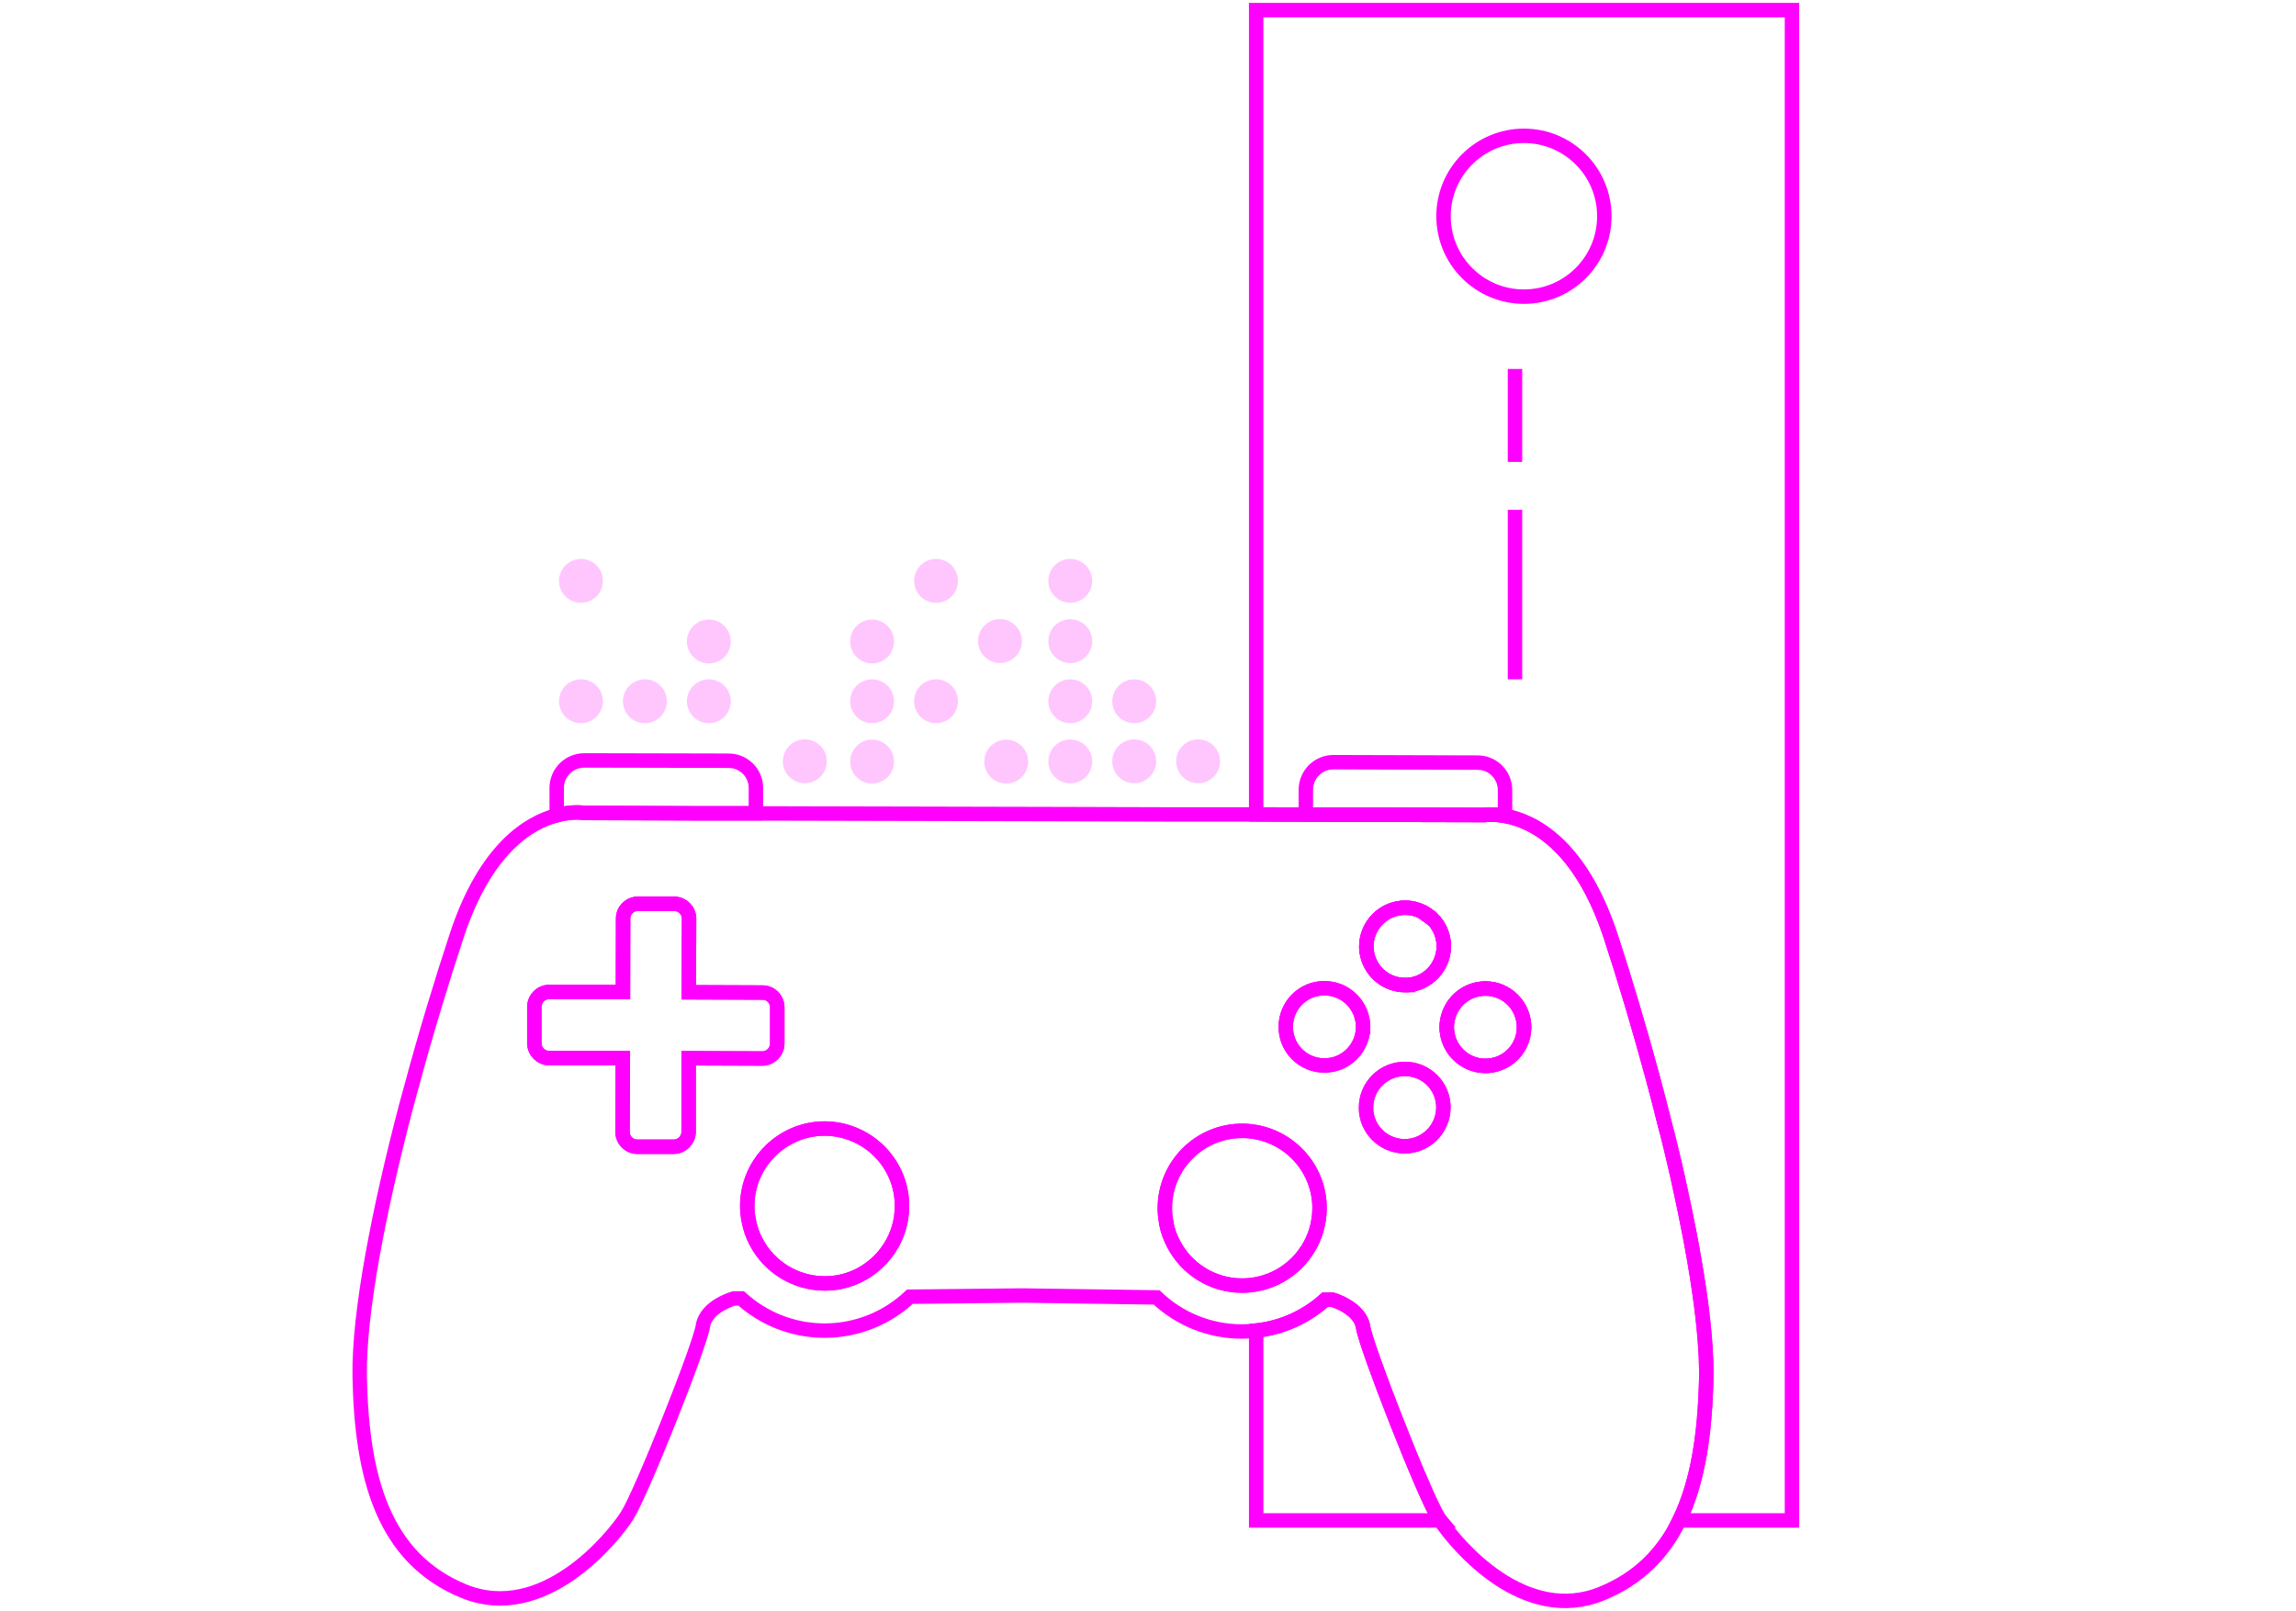 <?xml version="1.0" encoding="UTF-8"?>
<svg id="Layer_1" data-name="Layer 1" xmlns="http://www.w3.org/2000/svg" viewBox="0 0 159.07 111.6">
  <defs>
    <style>
      .cls-1 {
        fill: none;
        stroke: #f0f;
        stroke-miterlimit: 10;
      }

      .cls-2 {
        opacity: .27;
      }

      .cls-3 {
        fill: #ff2cfb;
      }
    </style>
  </defs>
  <g>
    <g class="cls-2">
      <circle class="cls-3" cx="60.42" cy="44.44" r="1.26"/>
      <path class="cls-3" d="M58.9,44.44c0-.84.68-1.52,1.52-1.52s1.52.68,1.52,1.52c0,.84-.68,1.52-1.52,1.52s-1.52-.68-1.52-1.52ZM59.64,44.44c0,.43.35.78.78.78s.78-.35.78-.78-.35-.78-.78-.78-.78.35-.78.78Z"/>
    </g>
    <g class="cls-2">
      <circle class="cls-3" cx="74.15" cy="52.75" r="1.26"/>
      <path class="cls-3" d="M72.63,52.75c0-.84.68-1.52,1.52-1.52s1.52.68,1.52,1.52c0,.84-.68,1.52-1.52,1.52s-1.52-.68-1.52-1.52ZM73.36,52.75c0,.43.35.78.78.78s.78-.35.78-.78c0-.43-.35-.78-.78-.78s-.78.35-.78.78Z"/>
    </g>
    <g class="cls-2">
      <circle class="cls-3" cx="74.15" cy="48.58" r="1.26"/>
      <path class="cls-3" d="M72.63,48.58c0-.84.68-1.52,1.52-1.52s1.52.68,1.52,1.52c0,.84-.68,1.52-1.52,1.52s-1.52-.68-1.52-1.52ZM73.37,48.58c0,.43.35.78.78.78s.78-.35.78-.78c0-.43-.35-.78-.78-.78s-.78.35-.78.78Z"/>
    </g>
    <g class="cls-2">
      <circle class="cls-3" cx="74.15" cy="44.42" r="1.26"/>
      <path class="cls-3" d="M72.63,44.42c0-.84.68-1.52,1.52-1.52s1.52.68,1.52,1.52c0,.84-.68,1.52-1.52,1.52s-1.52-.68-1.52-1.52ZM73.37,44.42c0,.43.35.78.78.78s.79-.35.79-.78c0-.43-.35-.78-.79-.78s-.78.35-.78.78Z"/>
    </g>
    <g class="cls-2">
      <circle class="cls-3" cx="74.15" cy="40.24" r="1.26"/>
      <path class="cls-3" d="M72.63,40.24c0-.84.68-1.52,1.52-1.52s1.52.68,1.52,1.52c0,.84-.68,1.52-1.52,1.52s-1.52-.68-1.52-1.52ZM73.37,40.24c0,.43.35.78.78.78s.79-.35.79-.78c0-.43-.35-.78-.79-.78s-.78.35-.78.78Z"/>
    </g>
    <g class="cls-2">
      <circle class="cls-3" cx="78.58" cy="52.74" r="1.26"/>
      <path class="cls-3" d="M77.06,52.74c0-.84.68-1.52,1.52-1.52s1.52.68,1.52,1.52c0,.84-.68,1.52-1.52,1.52s-1.52-.68-1.52-1.52ZM77.8,52.74c0,.43.35.78.78.78s.78-.35.78-.78c0-.43-.35-.78-.78-.78s-.78.35-.78.78Z"/>
    </g>
    <g class="cls-2">
      <circle class="cls-3" cx="78.58" cy="48.58" r="1.26"/>
      <path class="cls-3" d="M77.06,48.58c0-.84.68-1.52,1.52-1.52s1.52.68,1.52,1.52c0,.84-.68,1.52-1.52,1.52s-1.52-.68-1.52-1.52ZM77.8,48.58c0,.43.35.78.78.78s.79-.35.79-.78c0-.43-.35-.78-.79-.78s-.78.35-.78.78Z"/>
    </g>
    <g class="cls-2">
      <circle class="cls-3" cx="44.68" cy="48.58" r="1.26"/>
      <path class="cls-3" d="M43.16,48.58c0-.84.68-1.52,1.52-1.52s1.52.68,1.52,1.52c0,.84-.68,1.52-1.52,1.52s-1.52-.68-1.52-1.52ZM43.9,48.58c0,.43.35.78.78.78s.78-.35.78-.78-.35-.78-.78-.78-.78.35-.78.78Z"/>
    </g>
    <g class="cls-2">
      <circle class="cls-3" cx="40.25" cy="48.58" r="1.26"/>
      <path class="cls-3" d="M38.73,48.58c0-.84.68-1.52,1.52-1.52s1.52.68,1.52,1.52c0,.84-.68,1.52-1.52,1.52s-1.52-.68-1.52-1.52ZM39.47,48.58c0,.43.35.78.78.78s.78-.35.78-.78-.35-.78-.78-.78-.78.35-.78.78Z"/>
    </g>
    <g class="cls-2">
      <circle class="cls-3" cx="40.25" cy="40.24" r="1.26"/>
      <path class="cls-3" d="M38.73,40.24c0-.84.68-1.52,1.52-1.52s1.52.68,1.52,1.52c0,.84-.68,1.52-1.52,1.52s-1.52-.68-1.52-1.52ZM39.47,40.24c0,.43.35.78.78.78s.78-.35.78-.78-.35-.78-.78-.78-.78.35-.78.78Z"/>
    </g>
    <g class="cls-2">
      <circle class="cls-3" cx="83.01" cy="52.74" r="1.26"/>
      <path class="cls-3" d="M81.49,52.74c0-.84.68-1.52,1.52-1.52s1.52.68,1.52,1.52c0,.84-.68,1.52-1.52,1.52s-1.52-.68-1.52-1.52ZM82.23,52.74c0,.43.35.78.78.78s.78-.35.78-.78-.35-.78-.78-.78-.78.35-.78.78Z"/>
    </g>
    <g class="cls-2">
      <circle class="cls-3" cx="60.42" cy="52.76" r="1.26"/>
      <path class="cls-3" d="M58.9,52.76c0-.84.68-1.52,1.52-1.52s1.52.68,1.52,1.52-.68,1.52-1.52,1.52-1.52-.68-1.52-1.52ZM59.64,52.76c0,.43.35.78.78.78s.78-.35.78-.78-.35-.78-.78-.78-.78.35-.78.78Z"/>
    </g>
    <g class="cls-2">
      <circle class="cls-3" cx="69.72" cy="52.76" r="1.26"/>
      <path class="cls-3" d="M68.19,52.76c0-.84.68-1.52,1.52-1.52s1.52.68,1.52,1.52c0,.84-.68,1.52-1.52,1.52s-1.52-.68-1.52-1.52ZM68.93,52.76c0,.43.35.78.78.78s.79-.35.79-.78c0-.43-.35-.78-.79-.78s-.78.35-.78.78Z"/>
    </g>
    <g class="cls-2">
      <circle class="cls-3" cx="60.42" cy="48.58" r="1.26"/>
      <path class="cls-3" d="M58.9,48.58c0-.84.68-1.52,1.52-1.52s1.52.68,1.52,1.52-.68,1.52-1.52,1.52-1.52-.68-1.52-1.52ZM59.64,48.58c0,.43.35.78.78.78s.78-.35.78-.78c0-.43-.35-.78-.78-.78s-.78.35-.78.78Z"/>
    </g>
    <g class="cls-2">
      <circle class="cls-3" cx="64.85" cy="48.58" r="1.26"/>
      <path class="cls-3" d="M63.33,48.58c0-.84.68-1.52,1.52-1.52s1.52.68,1.52,1.52c0,.84-.68,1.52-1.52,1.52s-1.52-.68-1.52-1.52ZM64.07,48.58c0,.43.35.78.78.78s.78-.35.78-.78c0-.43-.35-.78-.78-.78s-.78.35-.78.78Z"/>
    </g>
    <g class="cls-2">
      <circle class="cls-3" cx="64.85" cy="40.24" r="1.26"/>
      <path class="cls-3" d="M63.33,40.24c0-.84.68-1.52,1.52-1.52s1.52.68,1.52,1.52c0,.84-.68,1.52-1.52,1.52s-1.52-.68-1.52-1.52ZM64.07,40.24c0,.43.35.78.78.78s.78-.35.78-.78-.35-.78-.78-.78-.78.35-.78.78Z"/>
    </g>
    <g class="cls-2">
      <circle class="cls-3" cx="69.28" cy="44.41" r="1.26"/>
      <path class="cls-3" d="M67.76,44.41c0-.84.68-1.52,1.52-1.52s1.52.68,1.52,1.52-.68,1.52-1.52,1.52-1.52-.68-1.52-1.52ZM68.5,44.41c0,.43.35.78.78.78s.78-.35.78-.78-.35-.78-.78-.78-.78.35-.78.78Z"/>
    </g>
    <g class="cls-2">
      <circle class="cls-3" cx="55.76" cy="52.74" r="1.26"/>
      <path class="cls-3" d="M54.24,52.74c0-.84.68-1.52,1.52-1.52s1.52.68,1.52,1.52c0,.84-.68,1.52-1.52,1.52s-1.52-.68-1.52-1.52ZM54.97,52.74c0,.43.35.78.78.78s.78-.35.78-.78c0-.43-.35-.78-.78-.78s-.78.35-.78.78Z"/>
    </g>
    <g class="cls-2">
      <circle class="cls-3" cx="49.11" cy="48.58" r="1.26"/>
      <path class="cls-3" d="M47.59,48.58c0-.84.68-1.52,1.52-1.52s1.52.68,1.52,1.52-.68,1.52-1.52,1.52-1.52-.68-1.52-1.52ZM48.32,48.58c0,.43.35.78.78.78s.78-.35.78-.78-.35-.78-.78-.78-.78.35-.78.78Z"/>
    </g>
    <g class="cls-2">
      <circle class="cls-3" cx="49.11" cy="44.44" r="1.26"/>
      <path class="cls-3" d="M47.59,44.44c0-.84.68-1.52,1.52-1.52s1.52.68,1.52,1.52-.68,1.52-1.52,1.52-1.52-.68-1.52-1.52ZM48.32,44.44c0,.43.35.78.78.78s.78-.35.78-.78-.35-.78-.78-.78-.78.35-.78.78Z"/>
    </g>
  </g>
  <g>
    <path class="cls-1" d="M104.27,54.73v1.79c-.85-.15-1.39-.06-1.39-.06l-12.41-.03v-1.73c.01-1.05.86-1.9,1.91-1.9l10,.03c1.04,0,1.89.85,1.89,1.9Z"/>
    <path class="cls-1" d="M52.37,54.6v1.74h-3.83s-8.09-.03-8.09-.03c0,0-.76-.14-1.88.16v-1.9c.01-1.05.86-1.89,1.91-1.89h1.1l8.9.02c1.05,0,1.9.85,1.89,1.9Z"/>
    <path class="cls-1" d="M53.85,69.77v2.54c-.01.56-.47,1.02-1.03,1.02l-5.11-.02v5.11c-.01.56-.47,1.02-1.02,1.02h-2.54c-.57,0-1.02-.46-1.02-1.03l.02-5.11h-5.11c-.56,0-1.02-.47-1.02-1.03v-2.53c.01-.57.47-1.02,1.03-1.02h5.11s.01-5.09.01-5.09c0-.57.46-1.02,1.02-1.02h2.53c.56.01,1.02.46,1.02,1.03l-.02,5.1,5.11.02c.57,0,1.02.46,1.02,1.01Z"/>
    <path class="cls-1" d="M62.49,83.55c0,1.06-.3,2.03-.83,2.86-.02.03-.04.06-.06.09-.28.43-.61.8-1,1.13-.93.8-2.15,1.29-3.48,1.28-2.05-.01-3.84-1.17-4.73-2.87-.24-.44-.41-.93-.51-1.44-.01-.03-.02-.05-.01-.08-.07-.32-.1-.65-.1-.99.01-2.95,2.42-5.35,5.37-5.35,2.96.02,5.36,2.42,5.35,5.37Z"/>
    <path class="cls-1" d="M105.59,71.17c0,.84-.39,1.59-1,2.08-.46.37-1.05.59-1.68.59-1.48,0-2.68-1.21-2.68-2.69,0-.31.06-.61.16-.89.37-1.04,1.36-1.78,2.53-1.78,1.48,0,2.67,1.21,2.67,2.69Z"/>
    <path class="cls-1" d="M99.23,63.67l-.71-.51c.26.13.51.3.71.51Z"/>
    <path class="cls-1" d="M116.23,81.54c-.15-.67-.31-1.34-.47-2.01-.08-.33-.17-.67-.25-1.01-.02-.08-.04-.17-.07-.25-.31-1.25-.64-2.51-.97-3.75-.92-3.38-1.9-6.67-2.84-9.54-2.13-6.56-5.49-8.12-7.37-8.46-.84-.15-1.38-.06-1.38-.06l-12.41-.03h-1.41s-2.03-.01-2.03-.01h-6.09s-.16,0-.16,0l-6.72-.02-21.69-.05h-3.83s-8.09-.03-8.09-.03c0,0-.76-.14-1.88.16-1.93.51-4.93,2.3-6.92,8.31-1.04,3.16-2.16,6.82-3.16,10.55h0c-.12.45-.24.88-.36,1.31-1.85,7.07-3.28,14.24-3.21,18.69.13,7.08,1.67,12.6,7.19,14.88,5.51,2.27,10.34-3.66,11.33-5.21,1-1.56,5.06-11.79,5.26-13.16.22-1.37,2.15-1.9,2.15-1.9h.5c1.53,1.38,3.54,2.22,5.76,2.23,2.3,0,4.38-.89,5.93-2.35l7.53-.08h.47l9.09.13c1.54,1.46,3.62,2.36,5.91,2.36.33,0,.66-.02.99-.06,1.82-.19,3.48-.97,4.78-2.14h.5s1.93.55,2.13,1.92c.21,1.37,4.22,11.62,5.21,13.18.04.06.08.13.14.2,1.21,1.81,5.85,7.23,11.17,5.06,2.56-1.04,4.26-2.78,5.38-5.06,1.29-2.63,1.78-5.98,1.87-9.78.07-3.46-.76-8.58-1.98-14.01ZM47.71,73.31v5.11c-.01.56-.47,1.02-1.02,1.02h-2.54c-.57,0-1.02-.46-1.02-1.03l.02-5.11h-5.11c-.56,0-1.02-.47-1.02-1.03v-2.53c.01-.57.47-1.02,1.03-1.02h5.11s.01-5.09.01-5.09c0-.57.46-1.02,1.02-1.02h2.53c.56.01,1.02.46,1.02,1.03l-.02,5.1,5.11.02c.57,0,1.02.46,1.02,1.01v2.54c-.01.56-.47,1.02-1.03,1.02l-5.11-.02ZM61.66,86.41s-.04.06-.06.09c-.28.43-.61.8-1,1.13-.93.8-2.15,1.29-3.48,1.28-2.05-.01-3.84-1.17-4.73-2.87-.24-.44-.41-.93-.51-1.44-.01-.03-.02-.05-.01-.08-.07-.32-.1-.65-.1-.99.01-2.95,2.42-5.35,5.37-5.35,2.96.02,5.36,2.42,5.35,5.37,0,1.06-.3,2.03-.83,2.86ZM90.59,86.56s-.04.07-.07.1c-.28.43-.61.8-.99,1.12-.7.6-1.56,1.02-2.5,1.19-.32.06-.64.09-.98.09-2.05,0-3.84-1.16-4.73-2.86-.24-.45-.42-.93-.52-1.45-.01-.02-.01-.04,0-.07-.07-.33-.1-.65-.1-.99.01-2.96,2.41-5.36,5.37-5.35.33,0,.65.03.96.09,2.5.46,4.4,2.66,4.39,5.28-.01,1.06-.31,2.03-.83,2.85ZM91.75,73.81c-1.48,0-2.68-1.2-2.67-2.68,0-1.48,1.2-2.68,2.68-2.67,1.48,0,2.67,1.2,2.68,2.68-.01,1.48-1.21,2.68-2.69,2.67ZM97.31,79.41c-1.48-.01-2.68-1.21-2.67-2.68,0-1.49,1.21-2.68,2.69-2.68s2.68,1.2,2.67,2.68-1.21,2.68-2.69,2.68ZM97.56,68.24c-.08,0-.15,0-.22,0-1.25,0-2.3-.86-2.59-2.01-.06-.22-.09-.44-.09-.67.01-1.48,1.21-2.68,2.7-2.68.41,0,.8.1,1.16.27.26.13.51.3.71.51h.02c.48.49.78,1.16.78,1.9-.02,1.42-1.1,2.56-2.47,2.67ZM104.59,73.25c-.46.37-1.05.59-1.68.59-1.48,0-2.68-1.21-2.68-2.69,0-.31.06-.61.16-.89.37-1.04,1.36-1.78,2.53-1.78,1.48,0,2.67,1.21,2.67,2.69,0,.84-.39,1.59-1,2.08Z"/>
    <path class="cls-1" d="M100.03,65.57c-.02,1.42-1.1,2.56-2.47,2.67-.08,0-.15,0-.22,0-1.25,0-2.3-.86-2.59-2.01-.06-.22-.09-.44-.09-.67.01-1.48,1.21-2.68,2.7-2.68.41,0,.8.1,1.16.27l.71.51h.02c.48.49.78,1.16.78,1.9Z"/>
    <path class="cls-1" d="M99.23,63.67l-.71-.51c.26.13.51.3.71.51Z"/>
  </g>
  <path class="cls-1" d="M91.42,83.71c-.01,1.06-.31,2.03-.83,2.85-.02.03-.04.07-.07.1-.28.43-.61.8-.99,1.12-.7.6-1.56,1.02-2.5,1.19-.32.06-.64.09-.98.09-2.05,0-3.84-1.16-4.73-2.86-.24-.45-.42-.93-.52-1.45-.01-.02-.01-.04,0-.07-.07-.33-.1-.65-.1-.99.01-2.96,2.41-5.36,5.37-5.35.33,0,.65.03.96.09,2.5.46,4.4,2.66,4.39,5.28Z"/>
  <path class="cls-1" d="M94.44,71.14c-.01,1.48-1.21,2.68-2.69,2.67-1.48,0-2.68-1.2-2.67-2.68,0-1.48,1.2-2.68,2.68-2.67,1.48,0,2.67,1.2,2.68,2.68Z"/>
  <path class="cls-1" d="M100.03,65.57c-.02,1.42-1.1,2.56-2.47,2.67-.08,0-.15,0-.22,0-1.25,0-2.3-.86-2.59-2.01-.06-.22-.09-.44-.09-.67.01-1.48,1.21-2.68,2.7-2.68.41,0,.8.1,1.16.27.26.13.51.3.71.51h.02c.48.49.78,1.16.78,1.9Z"/>
  <path class="cls-1" d="M99.79,105.33h-12.76v-13.16c1.82-.19,3.48-.97,4.78-2.14h.5s1.93.55,2.13,1.92c.21,1.37,4.22,11.62,5.21,13.18.04.06.08.13.14.2Z"/>
  <path class="cls-1" d="M100,76.73c-.01,1.48-1.21,2.68-2.69,2.68-1.48-.01-2.68-1.21-2.67-2.68,0-1.49,1.21-2.68,2.69-2.68s2.68,1.2,2.67,2.68Z"/>
  <path class="cls-1" d="M105.59,71.17c0,.84-.39,1.59-1,2.08-.46.37-1.05.59-1.68.59-1.48,0-2.68-1.21-2.68-2.69,0-.31.06-.61.16-.89.37-1.04,1.36-1.78,2.53-1.78,1.48,0,2.67,1.21,2.67,2.69Z"/>
  <path class="cls-1" d="M124.15.7v104.63h-7.81c1.29-2.63,1.78-5.98,1.87-9.78.07-3.46-.76-8.58-1.98-14.01-.15-.67-.31-1.34-.47-2.01-.08-.33-.17-.67-.25-1.01-.02-.08-.04-.17-.07-.25-.31-1.25-.64-2.51-.97-3.75-.92-3.38-1.9-6.67-2.84-9.54-2.13-6.56-5.49-8.12-7.37-8.46-.84-.15-1.38-.06-1.38-.06l-12.41-.03h-1.41s-2.03-.01-2.03-.01V.7h37.12Z"/>
  <circle class="cls-1" cx="105.58" cy="14.98" r="5.57"/>
  <line class="cls-1" x1="104.96" y1="25.56" x2="104.96" y2="32"/>
  <line class="cls-1" x1="104.96" y1="35.32" x2="104.96" y2="47.06"/>
</svg>